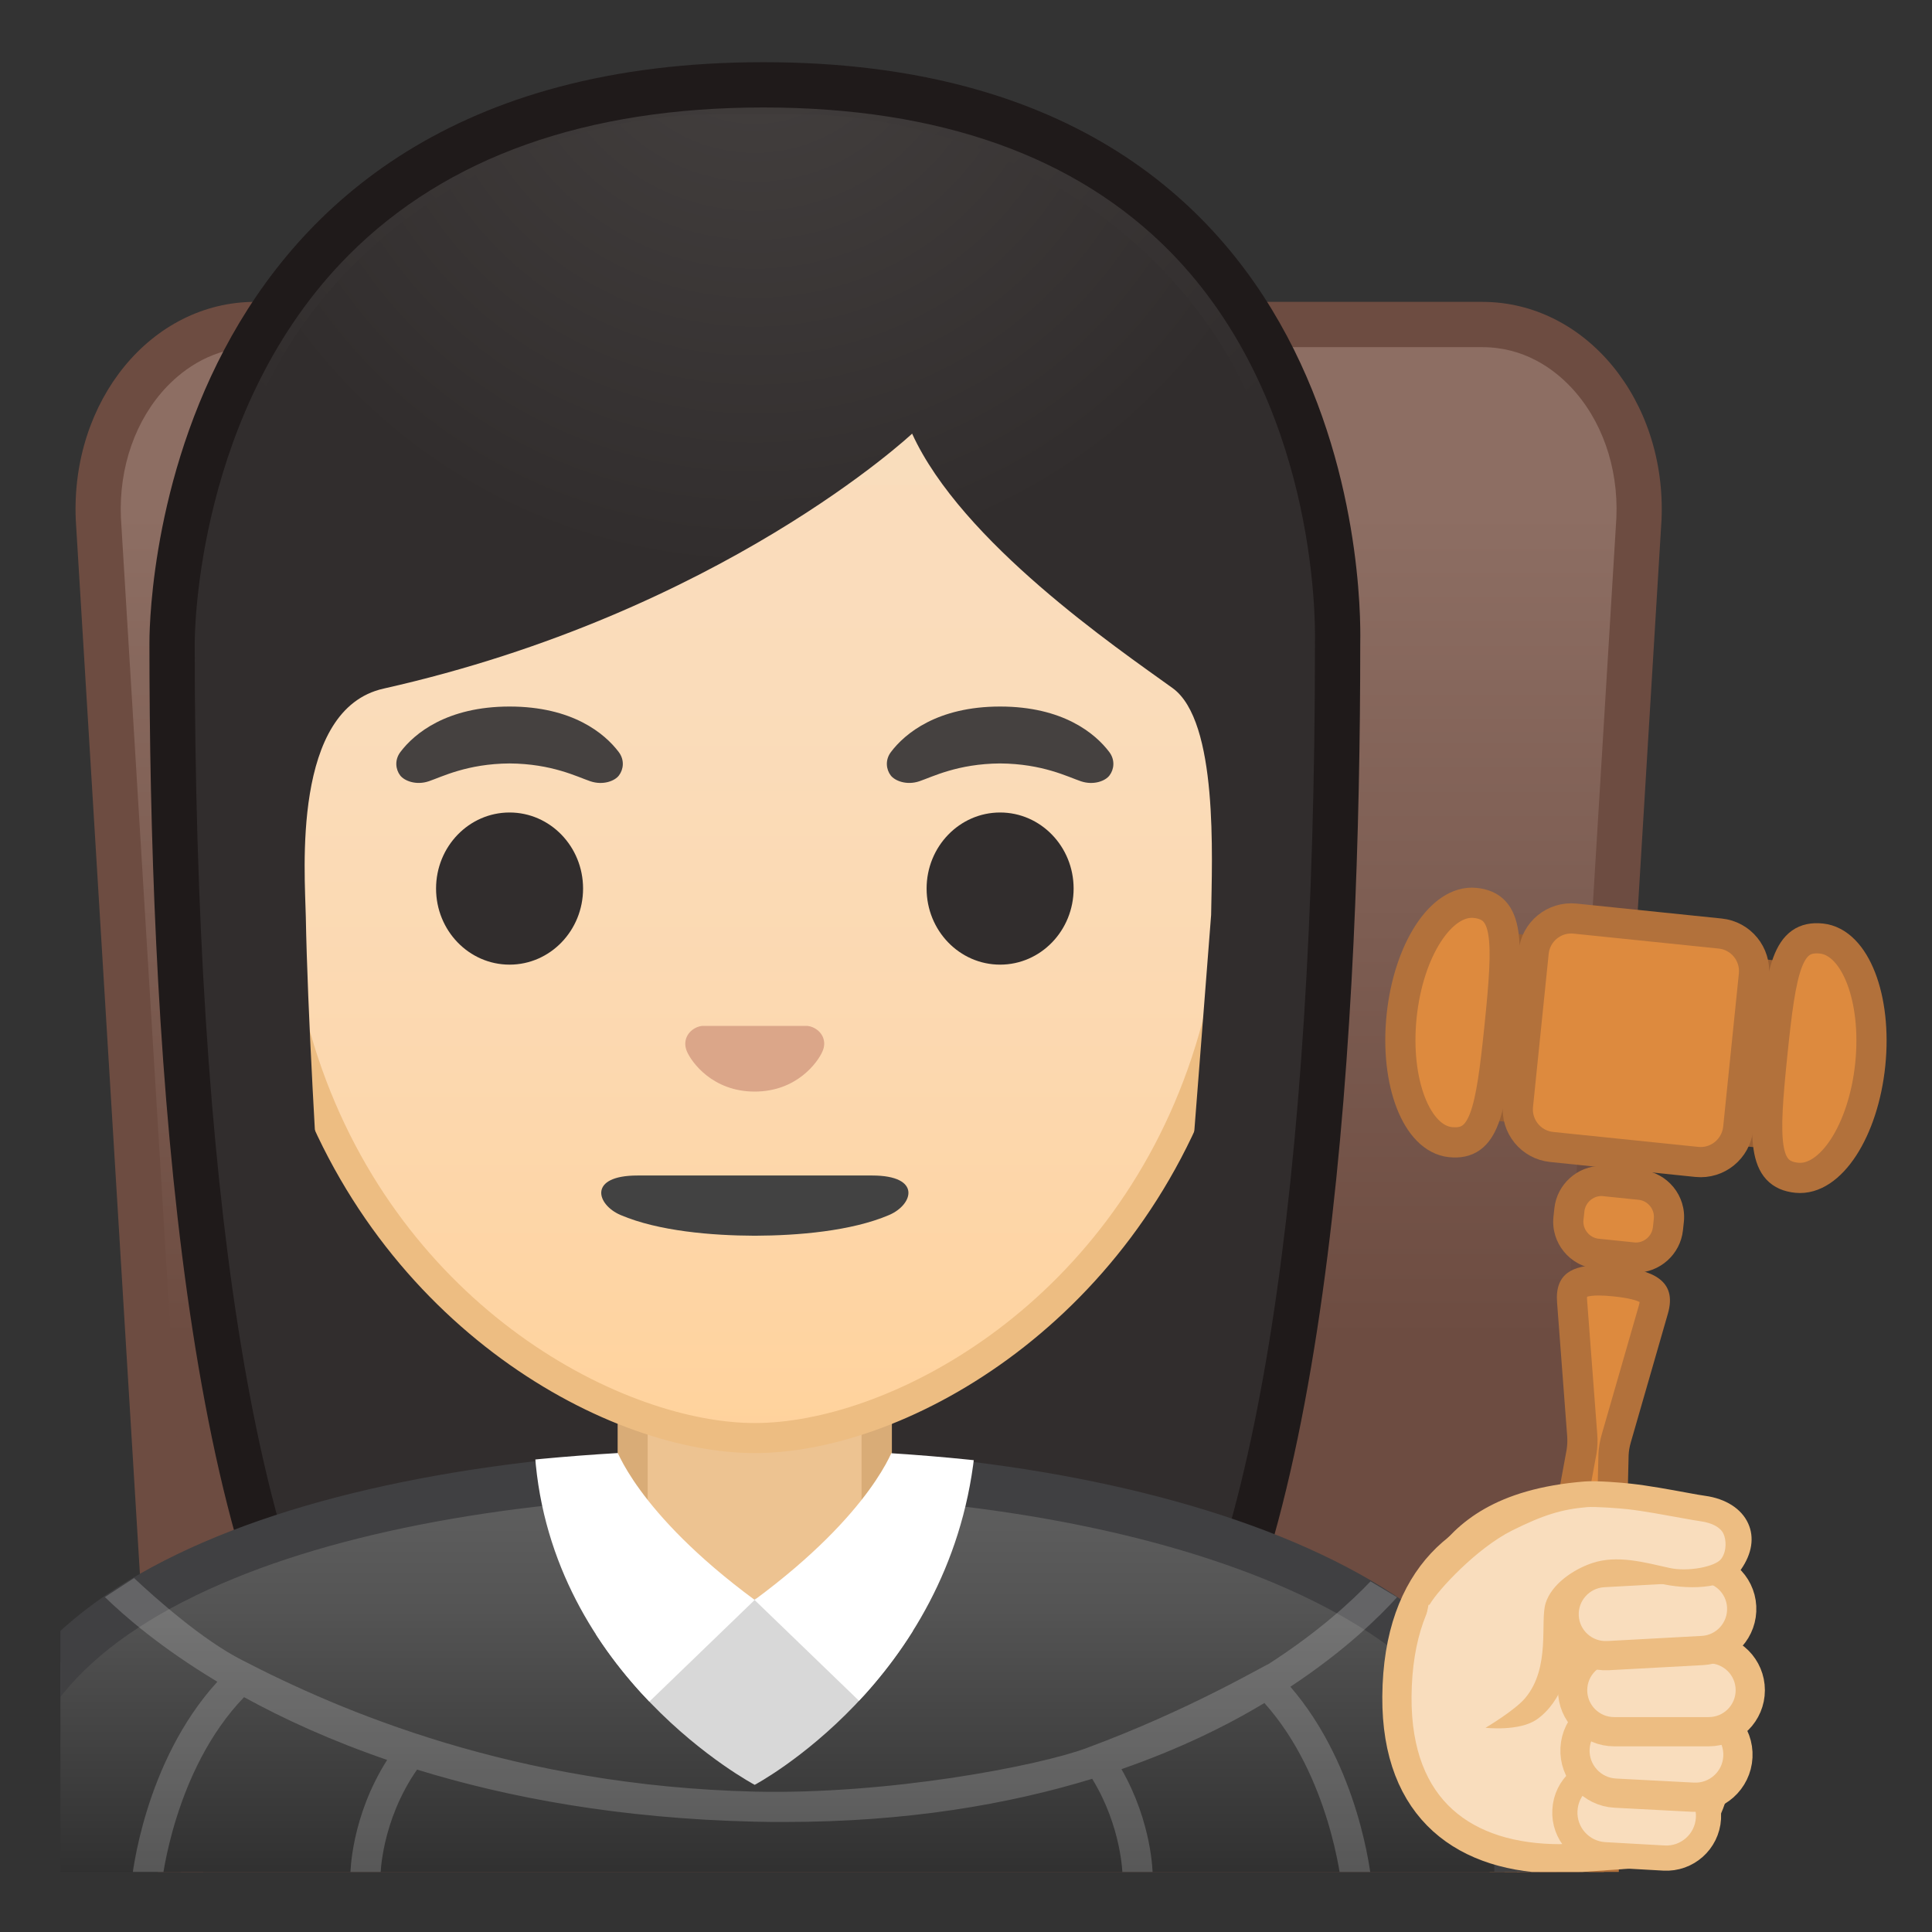 <svg enable-background="new 0 0 128 128" viewBox="0 0 128 128" xmlns="http://www.w3.org/2000/svg" xmlns:xlink="http://www.w3.org/1999/xlink"><rect x="0" y="0" width="128" height="128" fill="#333333" stroke="none"/><defs><rect id="j" x="4" y="4" width="121.66" height="120.02"/></defs><clipPath id="i"><use xlink:href="#j"/></clipPath><g clip-path="url(#i)"><linearGradient id="h" x1="57.55" x2="57.55" y1="33.767" y2="88.756" gradientUnits="userSpaceOnUse"><stop stop-color="#8D6E63" offset=".003"/><stop stop-color="#6D4C41" offset="1"/></linearGradient><path d="m22.6 137c-5.55 0-10.27-4.97-10.51-11.08l-5.58-91.57c-0.16-3.74 1.11-7.32 3.48-9.79 1.89-1.97 4.34-3.06 6.91-3.06h81.3c2.56 0 5.02 1.09 6.91 3.06 2.37 2.47 3.64 6.05 3.48 9.82l-5.57 91.52c-0.25 6.13-4.97 11.1-10.52 11.1h-69.9z" fill="url(#h)"/><path d="m98.2 23c2.76 0 4.69 1.41 5.83 2.6 2.08 2.17 3.2 5.34 3.06 8.69l-5.57 91.52v0.06c-0.21 5.31-4.26 9.64-9.02 9.64h-69.9c-4.76 0-8.8-4.32-9.02-9.64v-0.06l-5.57-91.52c-0.14-3.35 0.98-6.52 3.06-8.69 1.14-1.18 3.07-2.6 5.83-2.6h81.3m0-3h-81.3c-6.87 0-12.22 6.54-11.88 14.44l5.57 91.55c0.28 6.91 5.68 12.51 12.01 12.51h69.9c6.33 0 11.73-5.6 12.01-12.51l5.57-91.55c0.34-7.9-5.01-14.44-11.88-14.44z" fill="#6D4C41"/><radialGradient id="g" cx="103.78" cy="-33.391" r="57.903" gradientTransform="matrix(.826 0 0 .826 -35.461 19.85)" gradientUnits="userSpaceOnUse"><stop stop-color="#454140" offset="0"/><stop stop-color="#312D2D" offset="1"/></radialGradient><path d="m33.03 119.76s-6.8-0.35-10.21-5.09c-7.36-10.23-11.42-35.81-11.42-72.02 0-1.66 0.26-16.41 10.66-26.83 6.75-6.77 16.35-10.2 28.52-10.2 12.08 0 21.52 3.38 28.05 10.05 9.82 10.02 10.04 24.16 9.99 26.89 0 36.31-4.06 61.89-11.42 72.12-3.33 4.62-9.8 5.06-10.25 5.09l-16.93-0.03-16.99 0.02z" fill="url(#g)"/><path d="m50.58 7.12c11.66 0 20.74 3.23 26.98 9.59 9.6 9.8 9.59 24.2 9.56 25.81v0.12c0 35.9-3.96 61.17-11.14 71.15-2.84 3.94-8.55 4.43-9.08 4.46l-16.9-0.02-16.88 0.03c-0.58-0.04-6.25-0.54-9.08-4.46-7.18-9.98-11.14-35.24-11.14-71.17 0-0.63 0.08-15.58 10.22-25.75 6.46-6.47 15.7-9.76 27.46-9.76m0-3c-41.01 0-40.68 37.92-40.68 38.53 0 24.56 1.88 59.25 11.71 72.9 3.9 5.41 11.43 5.71 11.43 5.71l16.97-0.03 16.97 0.03s7.53-0.3 11.43-5.71c9.83-13.65 11.71-48.34 11.71-72.9-0.01-0.61 1.47-38.53-39.54-38.53z" fill="#1F1A1A"/><defs><rect id="f" x="4.5" y="3.5" width="119" height="120.5"/></defs><clipPath><use xlink:href="#f"/></clipPath><path d="m103.5 127c-0.09 0-0.19 0-0.29-0.01l-1.06-0.11c-0.76-0.08-1.43-0.45-1.9-1.05-0.46-0.6-0.66-1.35-0.54-2.1l5.07-27.53c0.06-0.39 0.08-0.76 0.05-1.12l-0.67-8.86c-0.04-0.47 0.03-0.81 0.21-1 0.16-0.18 0.57-0.39 1.57-0.39 0.34 0 0.7 0.02 1.08 0.06 1.73 0.18 2.32 0.55 2.51 0.83 0.15 0.22 0.15 0.57 0.02 1.04l-2.46 8.54c-0.1 0.35-0.16 0.71-0.18 1.08l-0.66 28.04c-0.09 1.43-1.29 2.58-2.75 2.58z" fill="#DD8A3E"/><path d="m105.93 85.83c0.28 0 0.6 0.02 0.98 0.06 1.07 0.11 1.54 0.28 1.72 0.37-0.01 0.05-0.02 0.13-0.05 0.23l-2.46 8.54c-0.12 0.42-0.2 0.86-0.22 1.3v0.05l-0.66 27.98c-0.06 0.92-0.82 1.64-1.74 1.64-0.06 0-0.12 0-0.18-0.01l-1.06-0.11c-0.48-0.05-0.91-0.29-1.21-0.67-0.29-0.38-0.41-0.84-0.35-1.31l5.06-27.53c0-0.02 0.01-0.04 0.01-0.05 0.07-0.44 0.09-0.88 0.05-1.32l-0.67-8.86c-0.01-0.1-0.01-0.18 0-0.23 0.13-0.04 0.37-0.08 0.78-0.08m0-2c-1.72 0-2.92 0.54-2.77 2.46l0.67 8.86c0.02 0.29 0.01 0.58-0.03 0.86l-5.07 27.56c-0.33 2.12 1.18 4.09 3.32 4.3l1.06 0.11c0.13 0.01 0.26 0.02 0.39 0.02 1.97 0 3.64-1.55 3.74-3.56l0.66-28.01c0.01-0.29 0.06-0.57 0.14-0.85l2.46-8.54c0.65-2.24-1.06-2.9-3.38-3.14-0.42-0.05-0.82-0.07-1.19-0.07z" fill="#B2713B"/><path d="m108.39 83.32c-0.07 0-0.15 0-0.22-0.01l-2.34-0.24c-0.56-0.06-1.07-0.33-1.43-0.78s-0.53-1-0.47-1.56l0.06-0.56c0.11-1.08 1.04-1.92 2.12-1.92 0.07 0 0.14 0 0.22 0.01l2.34 0.24c0.56 0.06 1.07 0.33 1.44 0.78 0.36 0.44 0.53 1 0.47 1.56l-0.06 0.57c-0.12 1.06-1.05 1.91-2.13 1.91z" fill="#DD8A3E"/><path d="m106.1 79.24c0.04 0 0.08 0 0.12 0.01l2.34 0.24c0.61 0.06 1.08 0.63 1.01 1.25l-0.06 0.56c-0.06 0.57-0.55 1.02-1.13 1.02-0.04 0-0.08 0-0.12-0.01l-2.34-0.24c-0.61-0.06-1.08-0.63-1.01-1.25l0.06-0.56c0.06-0.57 0.56-1.02 1.13-1.02m0-2c-1.58 0-2.95 1.21-3.12 2.82l-0.06 0.56c-0.18 1.72 1.08 3.26 2.8 3.44l2.34 0.24c0.11 0.01 0.21 0.02 0.32 0.02 1.58 0 2.95-1.21 3.12-2.81l0.06-0.56c0.18-1.72-1.08-3.26-2.8-3.44l-2.34-0.24c-0.1-0.02-0.21-0.03-0.32-0.03z" fill="#B2713B"/><rect transform="matrix(.102 -.995 .995 .102 29.409 170.72)" x="103.05" y="57.25" width="12.45" height="23.63" fill="#995F33"/><path d="m112.42 76.98-9.62-0.99c-1.37-0.14-2.37-1.37-2.23-2.74l1.04-10.16c0.14-1.37 1.37-2.37 2.74-2.23l9.62 0.99c1.37 0.14 2.37 1.37 2.23 2.74l-1.04 10.16c-0.15 1.37-1.37 2.37-2.74 2.23z" fill="#DD8A3E" stroke="#B2713B" stroke-linecap="round" stroke-linejoin="round" stroke-miterlimit="10" stroke-width="2"/><path d="m99.35 67.99c0.59-5.76 0.62-7.94-1.62-8.17s-4.42 3.13-4.87 7.51 1 8.11 3.24 8.34 2.66-1.92 3.25-7.68z" fill="#DD8A3E" stroke="#B2713B" stroke-linecap="round" stroke-linejoin="round" stroke-miterlimit="10" stroke-width="2"/><path d="m117.42 69.85c0.59-5.76 1.01-7.9 3.25-7.67s3.69 3.96 3.24 8.34-2.63 7.74-4.87 7.51-2.21-2.42-1.62-8.18z" fill="#DD8A3E" stroke="#B2713B" stroke-linecap="round" stroke-linejoin="round" stroke-miterlimit="10" stroke-width="2"/><linearGradient id="e" x1="50" x2="50" y1="97.5" y2="130.5" gradientUnits="userSpaceOnUse"><stop stop-color="#616161" offset=".003"/><stop stop-color="#545454" offset=".277"/><stop stop-color="#323232" offset=".783"/><stop stop-color="#212121" offset="1"/></linearGradient><path d="m-0.5 130.5v-9.51c0-17.29 27.21-23.46 50.5-23.49h0.14c13.39 0 25.82 2.15 35.01 6.05 7 2.98 15.35 8.42 15.35 17.44v9.51h-101z" fill="url(#e)"/><path d="m50.14 99c24.28 0 48.86 7.55 48.86 21.99v8.01h-98v-8.01c0-6.95 4.88-12.47 14.52-16.42 8.74-3.58 20.99-5.55 34.48-5.57h0.14m0-3h-0.14c-25.65 0.03-52 7.1-52 24.99v11.01h104v-11.01c0-16.86-26.1-24.99-51.86-24.99z" fill="#404042"/><path d="m90.8 104.77c-1.2 1.26-3.41 3.33-6.78 5.49-0.32 0.11-5.23 3.04-12.05 5.56-3.21 1.19-13.11 3.08-21.95 2.88-15.88-0.38-27.44-5.31-34.09-8.77-2.51-1.3-5.48-3.91-7.05-5.38l-1.93 1.26c1.24 1.21 3.67 3.34 7.45 5.61-4.85 5.32-5.65 12.89-5.68 13.24l1.99 0.19c0.01-0.08 0.79-7.56 5.46-12.41 2.61 1.44 5.76 2.88 9.48 4.16-2.4 3.77-2.44 7.48-2.44 7.66h2c0-0.04 0.04-3.59 2.42-7.02 6.03 1.86 13.43 3.24 22.35 3.45 0.69 0.02 1.37 0.02 2.04 0.02 8.08 0 14.81-1.17 20.34-2.86 1.97 3.21 2.01 6.37 2.01 6.4h2c0-0.17-0.04-3.49-2.07-7.04 3.75-1.3 6.89-2.83 9.47-4.38 4.34 4.84 5.09 11.93 5.1 12.01l1.99-0.19c-0.03-0.34-0.79-7.6-5.37-12.9 3.6-2.37 5.9-4.64 7.07-5.93l-1.76-1.05z" fill="#fff" opacity=".19"/><path d="m49.17 107.23c-4 0-7.26-3.22-7.26-7.17v-8.98h16.16v8.98c0 3.96-3.26 7.17-7.26 7.17h-1.64z" fill="#EDC391"/><path d="m57.08 92.08v7.98c0 3.4-2.81 6.17-6.26 6.17h-1.65c-3.45 0-6.26-2.77-6.26-6.17v-7.98h14.17m2-2h-18.16v9.98c0 4.51 3.7 8.17 8.26 8.17h1.65c4.56 0 8.26-3.66 8.26-8.17v-9.98h-0.01z" fill="#D9AC77"/><defs><path id="b" d="m-6 120.99v11.01h112v-11.01c0-16.89-28.2-25.02-56-24.99-27.62 0.03-56 7.1-56 24.99z"/></defs><clipPath id="c"><use xlink:href="#b"/></clipPath><g clip-path="url(#c)"><defs><path id="d" d="m64.56 96.37s-8.62-1.05-9.12-1.05l-5.44-0.63-5.44 0.62c-0.5 0-9.12 1.05-9.12 1.05 1.06 14.76 14.56 21.89 14.56 21.89s12.88-6.81 14.56-21.88z"/></defs><clipPath id="a"><use xlink:href="#d"/></clipPath><path d="m35.69 109.12c2.17 3.67 8.58 10.19 14.31 13.75 0 0 14.26-9.7 12.81-14.25 0 0-13.3-3.3-12.81-2.62l-14.31 3.12z" clip-path="url(#a)" fill="#D8D8D8"/><g clip-path="url(#a)"><path d="m40.76 95.84s1.37 4.35 9.24 10.16l-8.93 8.62c-7-7.94-6.12-18.26-6.12-18.26l5.81-0.52z" fill="#fff"/></g><g clip-path="url(#a)"><path d="m59.23 95.84s-1.37 4.35-9.24 10.16l8.93 8.62c7-7.94 6.12-18.26 6.12-18.26l-5.81-0.52z" fill="#fff"/></g></g><linearGradient id="p" x1="50.01" x2="50.01" y1="94.708" y2="17.885" gradientUnits="userSpaceOnUse"><stop stop-color="#FFD29C" offset="0"/><stop stop-color="#FFD39E" offset=".024"/><stop stop-color="#FCD8AF" offset=".316"/><stop stop-color="#FADCBA" offset=".629"/><stop stop-color="#F9DDBD" offset="1"/></linearGradient><path d="m50.01 95.27c-2.3 0-4.91-0.5-7.56-1.43-11.34-4.01-24.57-16.34-24.57-37.89 0-28.72 17.31-38.91 32.13-38.91s32.13 10.19 32.13 38.91c0 21.58-13.26 33.9-24.61 37.9-2.63 0.93-5.23 1.42-7.52 1.42z" fill="url(#p)"/><path d="m50.01 18.04c8.41 0 16.06 3.25 21.55 9.15 6.27 6.73 9.58 16.68 9.58 28.77 0 21.06-12.9 33.07-23.94 36.96-2.53 0.89-5.01 1.36-7.19 1.36-2.19 0-4.69-0.48-7.23-1.38-11.03-3.9-23.9-15.92-23.9-36.94 0-12.09 3.31-22.03 9.58-28.77 5.49-5.9 13.14-9.15 21.55-9.15m0-2c-17.2 0-33.13 12.79-33.13 39.91 0 21.79 13.49 34.67 25.23 38.83 2.8 0.99 5.5 1.49 7.9 1.49 2.38 0 5.07-0.49 7.85-1.47 11.76-4.14 25.28-17.03 25.28-38.84 0-27.13-15.93-39.92-33.13-39.92z" fill="#EDBD82"/><defs><path id="o" d="m16.42 88.85-1.5-51.44c0-16.95 15.78-29.85 32.73-29.85h4.93c16.95 0 32.54 12.9 32.54 29.85l-1.5 51.18-67.2 0.26z"/></defs><clipPath id="n"><use xlink:href="#o"/></clipPath><radialGradient id="m" cx="127.81" cy="-24.542" r="48.206" gradientTransform="matrix(.796 0 0 .796 -51.73 19.115)" gradientUnits="userSpaceOnUse"><stop stop-color="#454140" offset="0"/><stop stop-color="#312D2D" offset="1"/></radialGradient><path d="m87.9 42.65s1.02-35.57-37.81-35.57-37.97 35.57-37.97 35.57 0.33 45.48 3.2 51.39 7.2 5.71 7.2 5.71-2.03-26.54-2.26-39.04c-0.06-2.92-0.94-13.73 5.16-15.09 22.36-5.02 35.01-16.89 35.01-16.89 3.28 7.19 13.57 14.2 17.26 16.86 3.03 2.19 2.61 11.2 2.55 15.03l-3.04 39.06s4.68 0.37 7.65-5.64c2.96-6.02 3.05-51.39 3.05-51.39z" clip-path="url(#n)" fill="url(#m)"/><ellipse cx="33.76" cy="58.87" rx="4.87" ry="5.04" fill="#312D2D"/><ellipse cx="66.26" cy="58.87" rx="4.87" ry="5.04" fill="#312D2D"/><radialGradient id="l" cx="33.763" cy="49.333" r="5.6" gradientUnits="userSpaceOnUse"><stop stop-color="#454140" offset=".09"/><stop stop-color="#454140" offset="1"/></radialGradient><path d="m40.99 49.82c-0.93-1.23-3.07-3.01-7.23-3.01s-6.31 1.79-7.23 3.01c-0.41 0.54-0.31 1.17-0.02 1.55 0.26 0.35 1.04 0.68 1.9 0.39s2.54-1.16 5.35-1.18c2.81 0.02 4.49 0.89 5.35 1.18s1.64-0.03 1.9-0.39c0.29-0.38 0.39-1.01-0.02-1.55z" fill="url(#l)"/><radialGradient id="k" cx="66.258" cy="49.333" r="5.6" gradientUnits="userSpaceOnUse"><stop stop-color="#454140" offset=".09"/><stop stop-color="#454140" offset="1"/></radialGradient><path d="m73.49 49.82c-0.93-1.23-3.07-3.01-7.23-3.01s-6.31 1.79-7.23 3.01c-0.41 0.54-0.31 1.17-0.02 1.55 0.26 0.35 1.04 0.68 1.9 0.39s2.54-1.16 5.35-1.18c2.81 0.02 4.49 0.89 5.35 1.18s1.64-0.03 1.9-0.39c0.29-0.38 0.39-1.01-0.02-1.55z" fill="url(#k)"/><path d="m57.78 77.88h-15.54c-3.31 0-2.72 1.94-1.12 2.62 2.51 1.07 6.06 1.36 8.87 1.37h0.02s0.01 0 0.02 0c2.81-0.01 6.36-0.3 8.87-1.37 1.6-0.68 2.19-2.62-1.12-2.62z" fill="#424242"/><path d="m53.82 68.05c-0.1-0.04-0.21-0.07-0.32-0.08h-6.99c-0.11 0.01-0.21 0.04-0.32 0.08-0.63 0.26-0.98 0.91-0.68 1.61s1.69 2.66 4.49 2.66 4.19-1.96 4.49-2.66c0.31-0.69-0.03-1.35-0.67-1.61z" fill="#DBA689"/><path d="m110.55 122.65-7.17 0.5c-6.28 0-10.88-3.2-10.83-10.74 0.12-16.37 18.4-12.86 20.55-7.77 3.22 7.62 0.26 18.01-2.55 18.01z" fill="#F9DDBD" stroke="#EDBD82" stroke-linecap="round" stroke-linejoin="round" stroke-miterlimit="10" stroke-width="1.937"/><path d="m103.68 119.93v0c-0.09 1.54 1.09 2.86 2.63 2.95l3.93 0.22c1.54 0.09 2.86-1.09 2.95-2.63v0c0.09-1.54-1.09-2.86-2.63-2.95l-3.93-0.22c-1.55-0.1-2.87 1.08-2.95 2.63z" fill="#F9DDBD" stroke="#EDBD82" stroke-linecap="round" stroke-linejoin="round" stroke-miterlimit="10" stroke-width="1.669"/><path d="m104.35 115.84v0c-0.08 1.55 1.11 2.88 2.67 2.96l5.16 0.27c1.55 0.08 2.88-1.11 2.96-2.67v0c0.08-1.55-1.11-2.88-2.67-2.96l-5.16-0.27c-1.55-0.08-2.88 1.11-2.96 2.67z" fill="#F9DDBD" stroke="#EDBD82" stroke-linecap="round" stroke-linejoin="round" stroke-miterlimit="10" stroke-width="1.937"/><path d="m104.19 111.98v0c0 1.52 1.23 2.75 2.75 2.75h6.27c1.52 0 2.75-1.23 2.75-2.75v0c0-1.52-1.23-2.75-2.75-2.75h-6.27c-1.51 0-2.75 1.23-2.75 2.75z" fill="#F9DDBD" stroke="#EDBD82" stroke-linecap="round" stroke-linejoin="round" stroke-miterlimit="10" stroke-width="1.937"/><path d="m103.63 107.09v0c0.08 1.52 1.38 2.68 2.9 2.6l6.26-0.34c1.52-0.08 2.68-1.38 2.6-2.9v0c-0.08-1.52-1.38-2.68-2.9-2.6l-6.26 0.34c-1.52 0.09-2.68 1.39-2.6 2.9z" fill="#F9DDBD" stroke="#EDBD82" stroke-linecap="round" stroke-linejoin="round" stroke-miterlimit="10" stroke-width="1.937"/><path d="m112.55 100c-0.7-0.1-3.18-0.63-4.79-0.83-0.61-0.07-2.23-0.2-2.84-0.15-1.95 0.16-7.93 3.06-9.23 4.64-0.64 0.77-0.98 1.68-1.06 2.59 0.31-0.4-2.98 8.79 5.6 6.31 3.61-0.84 2.19-5.14 3.28-6.49 0.83-1.03 2.17-2.56 6.75-1.5 1.28 0.3 3.4 0.07 4.08-0.95 1.18-1.78 0.26-3.32-1.79-3.62z" fill="#F9DDBD"/><path d="m115.82 100.93c-0.44-0.97-1.48-1.64-2.86-1.83-0.24-0.03-0.68-0.11-1.22-0.21-1.08-0.2-2.56-0.47-3.67-0.59-0.57-0.07-2.3-0.21-3.06-0.15-5.94 0.47-8.48 2.74-10.03 4.9-1.02 1.41-0.51 3.69-0.24 3.22 0.53-0.91 3.06-3.67 5.42-4.86 2.08-1.04 3.32-1.42 5-1.56 0.52-0.04 2.05 0.07 2.69 0.14 1.05 0.12 2.5 0.39 3.55 0.58 0.57 0.1 1.04 0.19 1.29 0.22 0.76 0.11 1.31 0.41 1.5 0.84 0.17 0.37 0.23 1.1-0.14 1.63-0.38 0.55-2.26 0.89-3.44 0.62-1.67-0.37-3.47-0.88-5.13-0.32-1.25 0.42-2.69 1.4-3.08 2.66-0.38 1.23 0.35 4.25-1.35 6.28-0.7 0.83-2.63 1.97-2.63 1.97s2.26 0.26 3.42-0.57c1.65-1.17 2.27-3.5 2.43-5.33 0.07-0.82-0.1-2.24 0.12-2.51 0.7-0.85 1.48-2.07 5.68-1.13 1.45 0.33 4.27 0.5 5.27-0.94 0.74-1.06 0.9-2.14 0.48-3.06z" fill="#EDBD82"/></g></svg>
